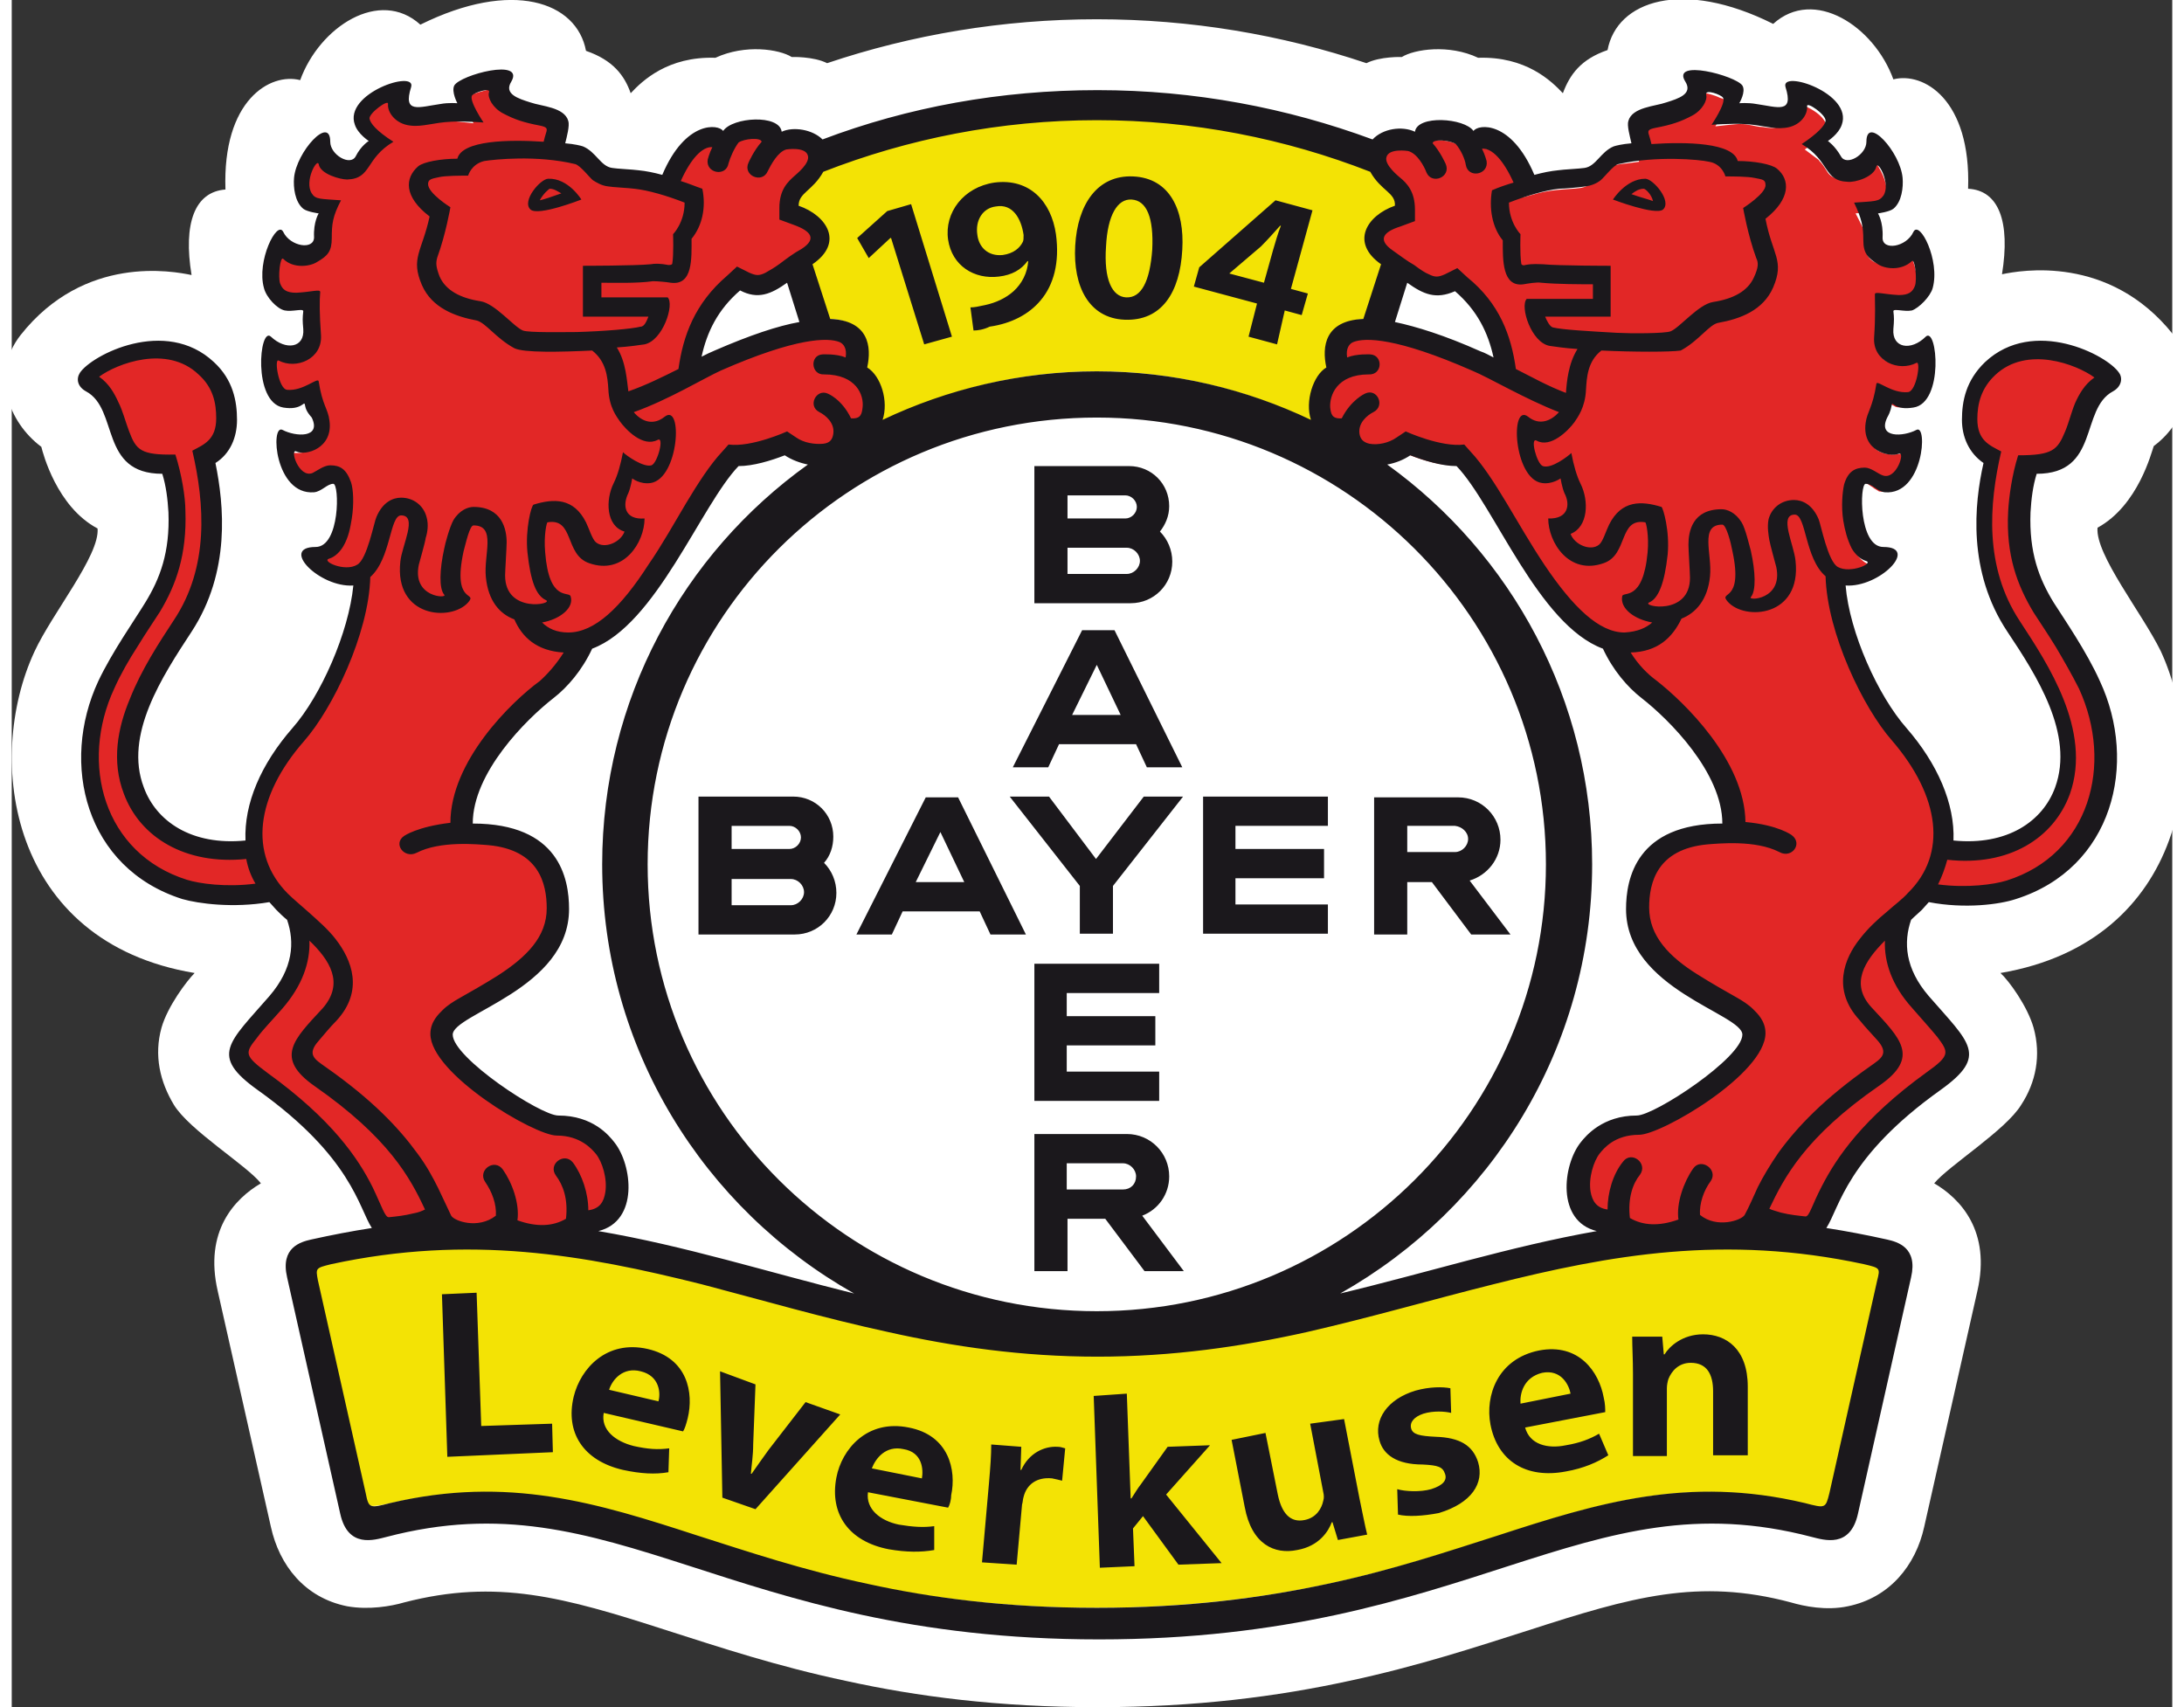 <?xml version="1.0" encoding="UTF-8" standalone="no"?>
<svg
   xmlns:dc="http://purl.org/dc/elements/1.1/"
   xmlns:cc="http://creativecommons.org/ns#"
   xmlns:rdf="http://www.w3.org/1999/02/22-rdf-syntax-ns#"
   xmlns:svg="http://www.w3.org/2000/svg"
   xmlns="http://www.w3.org/2000/svg"
   xmlns:sodipodi="http://sodipodi.sourceforge.net/DTD/sodipodi-0.dtd"
   xmlns:inkscape="http://www.inkscape.org/namespaces/inkscape"
   enable-background="new 0 0 283.5 222.1"
   height="500"
   viewBox="0 0 504.797 398.903"
   width="639.606"
   version="1.1"
   id="svg57"
   sodipodi:docname="Bayer logo 2005.svg"
   inkscape:version="1.0.1 (3bc2e813f5, 2020-09-07)">
  <rect x="0" y="0" width="504.797" height="398.903" fill="#333333" stroke="none"/>
  <defs
     id="defs61" />
  <sodipodi:namedview
     pagecolor="#ffffff"
     bordercolor="#666666"
     borderopacity="1"
     objecttolerance="10"
     gridtolerance="10"
     guidetolerance="10"
     inkscape:pageopacity="0"
     inkscape:pageshadow="2"
     inkscape:window-width="3840"
     inkscape:window-height="2068"
     id="namedview59"
     showgrid="false"
     fit-margin-top="0"
     fit-margin-left="0"
     fit-margin-right="0"
     fit-margin-bottom="0"
     inkscape:zoom="3.1470632"
     inkscape:cx="393.54923"
     inkscape:cy="186.0362"
     inkscape:window-x="-12"
     inkscape:window-y="-12"
     inkscape:window-maximized="1"
     inkscape:current-layer="svg57" />
  <clipPath
     id="a">
    <path
       d="M 0,0.1 H 283.5 V 221.9 H 0"
       id="path2" />
  </clipPath>
  <clipPath
     id="b">
    <path
       d="M -302.1,-40 H 1364 V 16710 H -302.1 Z"
       id="path5" />
  </clipPath>
  <clipPath
     id="c">
    <path
       d="M 0,0 H 284.3 V 222.1 H 0 Z"
       id="path8" />
  </clipPath>
  <clipPath
     id="d">
    <path
       d="m 81.2,12.2 c 1.5,-1.6 4.8,-4.8 11,-4.6 3.9,-1.8 8.3,-1.1 9.9,-0.1 0,0 2.8,-0.1 4.6,0.8 11,-3.7 22.8,-5.7 35,-5.7 12.2,0 24,2 35,5.7 1.8,-0.9 4.6,-0.8 4.6,-0.8 1.6,-1 6.1,-1.7 9.9,0.1 6.2,-0.2 9.5,3 11,4.6 0.9,-2.4 2.3,-4.4 5.8,-5.6 1.2,-6.4 9.7,-9.3 21.5,-3.4 5.3,-4.8 13.1,0.3 15.6,7.2 3.9,-1 10.1,2.6 9.7,14.2 4,0.2 5.5,4.3 4.4,11.1 2.4,-0.5 13.9,-2.6 22.2,7.8 4,5 1.7,11.4 -2.5,14.5 -0.3,0.8 -2,7.7 -7.3,10.6 -0.3,3.5 5.8,11.1 8.2,16 6.5,14 3.3,37.7 -20.8,41.8 1.1,1 3.5,4.3 4.3,7.1 1,3.6 0.3,7.1 -1.6,10 -2,3.3 -9.4,7.9 -11.3,10.2 3.4,2 7.4,6.2 5.6,14 l -6.9,30.6 c -1.1,5 -4.5,9.2 -9.9,10.3 -2.8,0.6 -5.7,0 -7.4,-0.5 -12,-3.2 -20.7,-0.7 -34,3.6 -6.9,2.2 -14.5,4.7 -23.4,6.6 -9.2,2 -19.8,3.4 -32.6,3.4 -12.9,0 -23.5,-1.4 -32.6,-3.4 -9,-1.9 -16.5,-4.4 -23.4,-6.6 -13.3,-4.3 -22,-6.7 -34,-3.6 -1.7,0.5 -4.6,1 -7.4,0.5 -5.5,-1.1 -8.8,-5.3 -9.9,-10.3 l -6.9,-30.6 c -1.8,-7.8 2.2,-12 5.6,-14 -1.8,-2.3 -9.3,-6.9 -11.3,-10.2 -1.8,-3 -2.6,-6.4 -1.6,-10 0.8,-2.8 3.3,-6.1 4.3,-7.1 C 0.5,122.4 -2.7,98.7 3.8,84.7 6.1,79.7 12.3,72.2 12,68.7 6.7,65.9 4.9,58.9 4.7,58.1 0.4,54.9 -1.9,48.6 2,43.6 10.3,33.1 21.8,35.3 24.2,35.8 23.1,29.1 24.6,25 28.6,24.7 28.2,13.1 34.4,9.5 38.3,10.5 c 2.5,-6.9 10.3,-12 15.6,-7.2 11.9,-5.9 20.3,-3 21.5,3.4 3.5,1.2 5,3.2 5.8,5.5"
       id="path11" />
  </clipPath>
  <clipPath
     id="e">
    <path
       d="M 0,0 H 284.3 V 222.1 H 0 Z"
       id="path14" />
  </clipPath>
  <clipPath
     id="f">
    <path
       d="m 111.5,205.7 c -8.5,-1.8 -15.7,-4.2 -22.3,-6.3 -12.9,-4.2 -24.2,-7.6 -39.1,-4.2 -3,0.7 -4.1,0.7 -4.8,-2.3 l -6.2,-27.6 c -0.6,-2.6 0.2,-3.1 2.7,-3.7 18.4,-3.9 33.5,-1.2 48.7,2.6 8,2 15.9,4.3 24.2,6.1 8.4,1.8 17.3,3.2 26.9,3.2 9.7,0 18.5,-1.3 26.9,-3.2 8.3,-1.8 16.2,-4.1 24.2,-6.1 15.2,-3.9 30.4,-6.6 48.7,-2.6 2.5,0.6 3.2,1.1 2.7,3.7 l -6.2,27.6 c -0.7,3.1 -1.7,3.1 -4.8,2.3 -14.9,-3.5 -26.2,0 -39.1,4.2 -6.6,2.1 -13.8,4.5 -22.3,6.3 -8.5,1.8 -18.3,3.1 -30.2,3.1 -11.7,0 -21.5,-1.3 -30,-3.1 m -0.3,-158.1 -0.8,-0.5 0.2,-0.9 c 0.5,-2.4 0.2,-4.6 -3.5,-4.7 h -0.9 l -2.8,-8.9 0.8,-0.6 c 2.6,-1.8 2,-4.1 -1.5,-5.3 l -0.9,-0.3 v -0.9 c 0,-1.5 0.9,-2.3 1.5,-2.9 0.2,-0.1 0.3,-0.3 0.5,-0.4 0.2,-0.1 0.3,-0.3 0.5,-0.5 0.3,-0.3 0.6,-0.7 0.9,-1.3 l 0.2,-0.4 0.4,-0.2 c 11.1,-4.4 23.3,-6.7 36,-6.7 12.7,0 24.8,2.4 36,6.7 l 0.4,0.2 0.2,0.4 c 0.3,0.5 0.6,0.9 0.9,1.3 0.2,0.2 0.3,0.3 0.5,0.5 0.2,0.2 0.3,0.3 0.5,0.4 0.6,0.6 1.5,1.4 1.5,2.9 v 0.9 l -0.9,0.3 c -3.5,1.2 -4.1,3.5 -1.5,5.3 l 0.8,0.6 -2.8,8.9 h -0.9 c -3.7,0.1 -4.1,2.3 -3.5,4.7 l 0.2,0.9 -0.8,0.5 c -1.1,0.7 -2.1,3.4 -1.5,5.3 l 1,2.9 -2.8,-1.3 c -8.2,-3.9 -17.5,-6.2 -27.3,-6.2 -9.8,0 -19,2.2 -27.3,6.2 l -2.8,1.3 1,-2.9 c 0.6,-2 -0.4,-4.7 -1.5,-5.3"
       id="path17" />
  </clipPath>
  <clipPath
     id="g">
    <path
       d="M -302.1,-41.3 H 1364 v 16750 H -302.1 Z"
       id="path20" />
  </clipPath>
  <clipPath
     id="h">
    <path
       d="m 243.9,73.4 c -0.1,0.1 -0.2,0.2 -0.3,0.3 -1,1.1 -3,2.1 -4.8,2.1 h -1.5 l 0.1,1.5 c 0.6,6.3 4.4,14.8 8.2,19.2 3.9,4.5 5.9,9.3 5.7,13.7 l -0.1,1.2 1.2,0.1 c 7.4,0.7 12.5,-2.8 14.4,-7.8 2.8,-7.6 -2.7,-15.8 -6.4,-21.4 -4.9,-7.3 -4.1,-15.7 -3,-20.9 l 0.2,-0.9 -0.7,-0.5 c -1.5,-1 -2.3,-2.7 -2.3,-4.6 0,-2.1 0.5,-4.4 2.7,-6.6 2.2,-2.2 4.7,-2.5 8.1,-2.5 1.7,0 6,1.9 7.2,3.7 v 0.2 c 0,0.1 -0.1,0.2 -0.4,0.4 -1.4,0.8 -2.2,2 -2.8,3.3 -0.5,1.1 -0.8,2.4 -1.3,3.6 -0.8,2.1 -1.8,3.6 -5.2,3.6 h -1 l -0.3,1 c -0.5,1.7 -0.7,3.5 -0.8,5.3 -0.2,5.4 1.2,9.1 3.2,12.4 0.7,1.1 1.8,2.7 2.9,4.5 1.1,1.7 2.2,3.7 3.1,5.6 4.8,10.3 1.6,22.9 -10.1,26.5 -1.9,0.6 -6.1,1.2 -10.5,0.4 l -0.7,-0.1 -0.5,0.6 c -0.3,0.3 -0.5,0.6 -0.8,0.9 -0.4,0.4 -1,0.9 -1.6,1.4 l -0.3,0.2 -0.1,0.4 c -1,3.3 -0.7,7.1 2.6,10.9 1.3,1.5 2.5,2.7 3.3,3.8 0.9,1.1 1.3,1.8 1.5,2.4 0.2,0.8 0.1,1.8 -3.1,4.1 -8.1,5.8 -11.4,10.8 -13.2,14.3 -0.8,1.6 -1.3,2.9 -1.8,3.8 -0.4,0.6 -0.6,0.7 -1,0.7 -1.6,-0.1 -3.9,-0.3 -5.7,-1.1 l -1.1,-0.4 -0.6,1 c -1,1.7 -5.2,2.1 -6.9,1 l -0.6,-0.4 -0.6,0.2 c -3.4,1.3 -5.8,1.1 -7.2,0.7 -0.7,-0.2 -1.2,-0.5 -1.5,-0.7 -0.1,-0.1 -0.3,-0.2 -0.3,-0.2 -6.1,-0.5 -6.6,-6.7 -3.9,-10.1 0.6,-0.7 2.4,-3 6.3,-3 2.6,0 15,-7.7 15,-11.8 0,-0.9 -0.6,-1.6 -1.1,-2 -0.5,-0.5 -1.2,-0.9 -1.9,-1.3 -1.4,-0.8 -3.3,-1.8 -5.1,-3 -3.7,-2.4 -6.9,-5.5 -6.9,-9.9 0,-3.6 1,-9.8 11.2,-9.8 h 1.3 v -1.3 c 0,-7.3 -7.4,-14.6 -11,-17.3 -1.6,-1.2 -3.4,-3.2 -4.6,-5.8 l -0.2,-0.5 -0.5,-0.2 C 204,83 200.7,78.7 197.5,73.8 c -1.6,-2.5 -3,-5 -4.4,-7.2 -1.4,-2.2 -2.7,-4.3 -4.1,-5.7 l -0.4,-0.4 H 188 c -1.7,0 -3.8,-0.6 -5.6,-1.3 l -0.7,-0.3 -0.6,0.4 c -3.2,2.2 -6.8,0.8 -6.9,-1.1 L 174.1,57 h -1.2 c -1.8,0 -2.6,-1.1 -2.7,-2.8 -0.1,-1.9 0.8,-3.7 1.7,-4.2 l 0.8,-0.5 -0.2,-0.9 c -0.5,-2.3 -1.4,-9.1 18,-0.6 0.5,0.2 1.1,0.5 1.7,0.8 l 2.5,1.2 -0.6,-2.7 c -0.8,-3.4 -2.3,-6.6 -5.5,-9.3 l -0.7,-0.6 -0.8,0.4 c -1.3,0.6 -2.2,0.5 -3.3,0 -0.6,-0.3 -1.3,-0.7 -2,-1.3 -0.8,-0.6 -1.7,-1.2 -2.7,-1.9 -2.7,-1.9 -2.1,-4.2 1.4,-5.4 l 0.9,-0.3 V 28 c 0,-0.7 -0.2,-1.3 -0.6,-1.8 -0.2,-0.2 -0.3,-0.4 -0.5,-0.6 -0.2,-0.2 -0.3,-0.3 -0.5,-0.5 -0.2,-0.1 -0.3,-0.3 -0.5,-0.5 -0.2,-0.2 -0.3,-0.3 -0.5,-0.5 -0.3,-0.4 -0.6,-0.8 -0.9,-1.4 -1,-2 1.3,-4.3 4.1,-3.1 l 1.8,-1 c 0,0 0.1,-0.1 0.3,-0.1 0.4,-0.2 1.1,-0.3 1.8,-0.2 1.7,0 2.9,0.6 3.1,0.9 h 2.2 c -0.1,0 -0.1,0.1 -0.2,0.2 0,0 0.1,0 0.3,-0.1 0.3,0 0.7,0 1.3,0.2 1.1,0.5 2.8,1.8 4.1,5.1 l 0.4,1.1 1.1,-0.3 c 1,-0.3 2,-0.5 2.9,-0.6 0.6,-0.1 2.9,-0.2 3.4,-0.3 0.6,-0.1 1.2,-0.4 1.6,-0.7 0.4,-0.3 0.7,-0.7 1,-0.9 0.1,-0.1 0.3,-0.3 0.4,-0.4 0.1,-0.1 0.2,-0.2 0.4,-0.4 0.2,-0.2 0.5,-0.4 0.7,-0.5 0.1,0 0.8,-0.2 2,-0.3 l 1.5,-0.2 -0.4,-1.4 c -0.1,-0.4 -0.2,-0.9 -0.3,-1.4 0,-0.2 -0.1,-0.4 -0.1,-0.6 0,-0.1 0,-0.1 0,-0.2 0.1,-0.2 0.3,-0.5 1.3,-0.8 1,-0.3 2.1,-0.5 2.8,-0.7 0.4,-0.1 0.9,-0.3 1.3,-0.4 0.4,-0.2 0.9,-0.4 1.3,-0.7 0.9,-0.7 1.4,-1.8 0.8,-3.1 0.3,0 0.6,0.1 1.1,0.2 0.9,0.2 1.9,0.4 2.7,0.8 0.4,0.1 0.7,0.3 0.9,0.4 0.1,0 0.1,0.1 0.1,0.1 0,0.1 0,0.2 -0.1,0.4 -0.1,0.3 -1.5,2.8 -1.5,2.8 0,0 2.7,-0.3 3,-0.3 0.4,0 0.8,0 1.3,0.1 0.7,0.1 1.3,0.3 1.9,0.3 0.6,0.1 1.3,0.2 1.9,0 0.8,-0.2 1.5,-0.7 1.7,-1.7 0.1,-0.5 0.1,-1 0,-1.6 0.5,0.1 1.2,0.3 1.9,0.6 2.2,1 3,2.3 2.7,3.2 -0.3,0.7 -1.3,1.4 -1.3,1.4 l -1.5,1 c 0,0 1.6,1.2 1.6,1.2 0.1,0.1 0.2,0.1 0.3,0.3 0.3,0.3 0.6,0.7 0.9,1.2 0.9,1.7 2.9,1.1 3.7,0.7 0.8,-0.5 1.7,-1.4 2,-2.6 1,1.1 2,2.9 2.1,4.2 0.1,1.1 -0.2,2.4 -0.7,2.8 -0.2,0.1 -1.2,0.3 -1.4,0.3 l -1.9,0.2 c 0,0 1,1.9 1.1,2.3 0.1,0.4 0.2,1.1 0.2,1.9 -0.1,2.2 2,2.6 3.1,2.4 0.9,-0.1 1.8,-0.6 2.6,-1.4 0.1,0.2 0.2,0.3 0.3,0.6 0.6,1.4 0.9,3.3 0.5,4.7 -0.2,0.8 -1.4,1.9 -1.7,2 -0.1,0 -0.2,0 -0.5,0 -0.2,0 -0.5,0 -0.7,-0.1 -0.3,0 -0.6,-0.1 -0.8,-0.1 -1.2,0.1 -1.5,0.8 -1.4,1.6 0,0.3 0.1,0.6 0.1,0.9 0,0.3 0,0.6 -0.1,1.2 -0.3,4 3.1,4 5.4,2.8 0.1,0.6 0.2,1.3 0.1,2.1 0,1.1 -0.2,2.2 -0.6,3 -0.4,0.8 -0.8,1.1 -1.2,1.2 -0.9,0.2 -1.3,0 -1.4,-0.1 -1.7,-0.9 -2.2,-0.3 -2.4,0.7 0,0.2 -0.1,0.3 -0.1,0.6 -0.1,0.2 -0.2,0.5 -0.3,0.9 -1,2 -0.1,3.6 1.7,4 0.8,0.2 1.8,0.1 2.7,-0.2 0,0.5 -0.1,1.2 -0.3,1.9 -0.6,2.1 -1.7,3.4 -3.2,3.2 0,0 -0.1,0 -0.2,-0.1 -0.2,-0.1 -0.3,-0.2 -0.5,-0.3 -0.2,-0.2 -0.5,-0.3 -0.7,-0.5 -0.3,-0.2 -0.7,-0.3 -1.2,-0.3 -0.4,0 -1.2,0.3 -1.5,1.3 -0.1,0.4 -0.2,0.8 -0.2,1.2 -0.1,0.9 -0.1,2 0.1,3.1 0.2,1.1 0.4,2.3 1,3.3 0.5,1 1.5,2 3,2 0.6,-0.3 0.7,-0.2 0.8,-0.2 M 64.1,11.4 c -0.5,1.2 -0.1,2.3 0.9,3 0.4,0.3 0.9,0.5 1.3,0.7 0.4,0.2 0.8,0.3 1.3,0.4 0.7,0.2 1.8,0.4 2.8,0.7 1,0.3 1.2,0.6 1.3,0.8 v 0.2 c 0,0.2 0,0.4 -0.1,0.6 -0.1,0.5 -0.2,1 -0.3,1.4 l -0.4,1.4 1.5,0.2 c 1.2,0.2 1.9,0.3 2,0.3 0.3,0.1 0.5,0.3 0.7,0.5 0.1,0.1 0.3,0.2 0.4,0.4 0.1,0.1 0.3,0.3 0.4,0.4 0.3,0.3 0.6,0.6 1,0.9 0.4,0.3 0.9,0.6 1.6,0.7 0.5,0.1 2.8,0.2 3.4,0.3 0.9,0.1 1.9,0.3 2.9,0.6 l 1.1,0.3 0.4,-1.1 c 1.4,-3.3 3,-4.7 4.1,-5.1 0.6,-0.2 1,-0.3 1.3,-0.2 0.1,0 0.2,0 0.3,0.1 0,-0.1 -0.1,-0.1 -0.2,-0.2 H 94 c 0.2,-0.3 1.4,-0.9 3.1,-0.9 0.8,0 1.4,0.1 1.8,0.2 0.2,0.1 0.3,0.2 0.3,0.2 4.7,-0.3 6.9,2 5.9,4 -0.3,0.6 -0.6,1 -0.9,1.4 -0.2,0.2 -0.3,0.4 -0.5,0.5 -0.2,0.2 -0.3,0.3 -0.5,0.5 -0.2,0.2 -0.4,0.3 -0.5,0.5 -0.2,0.2 -0.4,0.4 -0.5,0.6 -0.3,0.5 -0.6,1.1 -0.6,1.8 v 0.9 l 0.9,0.3 c 3.5,1.3 4.1,3.6 1.4,5.4 -1,0.7 -1.9,1.3 -2.7,1.9 -0.8,0.6 -1.4,1 -2,1.3 -1.1,0.6 -2,0.7 -3.3,0 l -0.8,-0.4 -0.7,0.6 c -3.2,2.8 -4.7,5.9 -5.5,9.3 l -0.6,2.7 2.5,-1.2 c 0.6,-0.3 1.1,-0.5 1.7,-0.8 19.5,-8.5 18.5,-1.6 18,0.6 l -0.2,0.9 0.8,0.5 c 0.9,0.5 1.7,2.3 1.7,4.2 -0.1,1.7 -0.8,2.8 -2.7,2.8 H 109 l -0.1,1.2 c -0.2,1.9 -3.7,3.3 -6.9,1.1 l -0.6,-0.4 -0.7,0.3 C 98.9,59.4 96.8,60 95.1,60 h -0.6 l -0.4,0.4 c -1.4,1.4 -2.7,3.5 -4.1,5.7 -1.4,2.2 -2.8,4.8 -4.4,7.2 -3.2,5 -6.5,9.2 -10.3,10.5 l -0.5,0.2 -0.2,0.5 c -1.2,2.6 -3,4.6 -4.6,5.8 -3.6,2.8 -11,10.1 -11,17.3 v 1.3 h 1.3 c 10.1,0 11.2,6.2 11.2,9.8 0,4.5 -3.2,7.5 -6.9,9.9 -1.9,1.2 -3.7,2.2 -5.1,3 -0.7,0.4 -1.4,0.9 -1.9,1.3 -0.5,0.4 -1.1,1.1 -1.1,2 0,4.1 12.4,11.8 15,11.8 3.8,0 5.7,2.2 6.3,3 2.7,3.4 2.2,9.6 -2.9,9.6 h -0.5 l -0.5,0.5 c -0.1,0.1 -0.2,0.1 -0.3,0.2 -0.3,0.2 -0.8,0.5 -1.5,0.7 -1.4,0.4 -3.7,0.6 -7.2,-0.7 l -0.6,-0.2 -0.6,0.4 c -1.7,1.1 -5.9,0.8 -6.9,-1 l -0.6,-1 -1.1,0.4 c -1.7,0.7 -4.1,1 -5.7,1.1 -0.4,0 -0.7,-0.1 -1,-0.7 -0.5,-0.9 -1,-2.2 -1.8,-3.8 -1.8,-3.5 -5.1,-8.5 -13.2,-14.3 -3.2,-2.3 -3.3,-3.3 -3.1,-4.1 0.2,-0.6 0.6,-1.3 1.5,-2.4 0.9,-1.1 2,-2.3 3.3,-3.8 3.3,-3.8 3.7,-7.7 2.6,-10.9 l -0.1,-0.4 -0.3,-0.2 c -0.6,-0.5 -1.1,-1 -1.6,-1.4 -0.3,-0.3 -0.6,-0.6 -0.8,-0.9 l -0.5,-0.6 -0.7,0.1 c -4.4,0.8 -8.6,0.2 -10.5,-0.4 C 11.5,112.7 8.3,100 13.1,89.8 c 0.9,-1.9 2,-3.8 3.1,-5.6 1.1,-1.8 2.2,-3.4 2.9,-4.5 2,-3.3 3.4,-7 3.2,-12.4 C 22.2,65.5 22,63.7 21.5,62 l -0.3,-1 h -1 c -3.3,0 -4.4,-1.5 -5.2,-3.6 -0.5,-1.2 -0.8,-2.5 -1.3,-3.6 -0.5,-1.2 -1.3,-2.5 -2.8,-3.3 -0.3,-0.2 -0.4,-0.3 -0.4,-0.4 0,-0.1 0,-0.1 0,-0.2 1.2,-1.9 5.5,-3.7 7.2,-3.7 3.5,0 5.9,0.3 8.1,2.5 2.1,2.1 2.7,4.4 2.7,6.6 0,1.9 -0.8,3.6 -2.3,4.6 l -0.7,0.5 0.2,0.9 c 1.1,5.3 1.9,13.6 -3,20.9 -3.7,5.6 -9.2,13.8 -6.4,21.4 1.8,5 7,8.5 14.4,7.8 l 1.2,-0.1 0.1,-1.3 c -0.2,-4.4 1.8,-9.2 5.7,-13.7 3.8,-4.4 7.6,-12.9 8.2,-19.2 L 46,75.6 h -1.5 c -1.8,0.1 -3.8,-1 -4.8,-2.1 -0.1,-0.1 -0.2,-0.2 -0.3,-0.3 h 0.4 c 1.5,0 2.4,-1 3,-2 0.5,-1 0.8,-2.2 1,-3.3 C 44,67 44,65.8 43.9,65 c 0,-0.4 -0.1,-0.9 -0.2,-1.2 -0.3,-1 -1.1,-1.3 -1.5,-1.3 -0.5,0 -0.9,0.2 -1.2,0.3 -0.2,0.1 -0.5,0.3 -0.7,0.5 -0.2,0.1 -0.3,0.2 -0.5,0.3 -0.1,0.1 -0.2,0.1 -0.2,0.1 -1.5,0.1 -2.6,-1.1 -3.2,-3.2 -0.2,-0.7 -0.3,-1.4 -0.3,-1.9 0.9,0.3 1.9,0.4 2.7,0.2 1.8,-0.4 2.7,-1.9 1.7,-4 -0.2,-0.4 -0.3,-0.6 -0.3,-0.9 -0.1,-0.2 -0.1,-0.4 -0.1,-0.6 -0.2,-1 -0.7,-1.6 -2.4,-0.7 -0.1,0.1 -0.5,0.2 -1.4,0.1 -0.4,-0.1 -0.8,-0.4 -1.2,-1.2 -0.4,-0.8 -0.6,-1.9 -0.6,-3 0,-0.8 0,-1.5 0.1,-2.1 2.2,1.2 5.7,1.2 5.4,-2.8 0,-0.5 -0.1,-0.9 -0.1,-1.2 0,-0.3 0,-0.5 0.1,-0.9 0.1,-0.8 -0.2,-1.5 -1.4,-1.6 -0.2,0 -0.5,0 -0.8,0.1 -0.3,0 -0.5,0 -0.8,0 -0.2,0 -0.4,0 -0.5,0 -0.4,-0.1 -1.5,-1.2 -1.7,-2 -0.4,-1.4 -0.1,-3.3 0.5,-4.7 0.1,-0.2 0.2,-0.4 0.3,-0.6 0.7,0.8 1.7,1.2 2.6,1.4 1.1,0.2 3.2,-0.2 3.1,-2.4 0,-0.9 0.1,-1.5 0.2,-1.9 0.1,-0.3 1.1,-2.3 1.1,-2.3 l -1.9,-0.2 c -0.2,0 -1.2,-0.2 -1.4,-0.3 -0.5,-0.4 -0.8,-1.7 -0.7,-2.8 0.1,-1.3 1.1,-3.1 2.1,-4.1 0.3,1.2 1.2,2.1 2,2.5 0.8,0.5 2.8,1.1 3.7,-0.7 0.3,-0.6 0.6,-1 0.9,-1.2 0.1,-0.1 0.2,-0.2 0.3,-0.3 0,-2.2 -1,-2.9 -1.2,-3.7 -0.3,-0.9 0.5,-2.2 2.7,-3.2 0.7,-0.3 1.4,-0.5 1.9,-0.6 -0.1,0.6 -0.1,1.1 0,1.6 0.2,1 0.9,1.5 1.7,1.7 0.6,0.1 1.4,0.1 1.9,0 0.6,-0.1 1.2,-0.2 1.9,-0.3 0.5,-0.1 1,-0.1 1.3,-0.1 0.3,0 3,0.3 3,0.3 0,0 -1.3,-2.4 -1.5,-2.8 -0.1,-0.2 -0.1,-0.3 -0.1,-0.4 h 0.1 c 0.3,-0.2 0.6,-0.3 0.9,-0.4 0.8,-0.3 1.8,-0.6 2.7,-0.8 0.6,-0.2 1,-0.3 1.2,-0.3"
       id="path23" />
  </clipPath>
  <clipPath
     id="i">
    <path
       d="M -302.1,-39.1 H 1364 v 16750 H -302.1 Z"
       id="path26" />
  </clipPath>
  <clipPath
     id="j">
    <path
       d="m 16.1,56.1 c 0.9,2.4 1.5,3.1 6,3 0.8,2.5 1.3,5.5 1.3,7.3 0.2,5.7 -1.2,9.6 -3.3,13.1 -0.7,1.1 -1.8,2.7 -2.9,4.5 -1.1,1.7 -2.2,3.6 -3,5.4 -4.6,9.8 -1.4,21.5 9.4,24.9 1.6,0.5 5.1,1 8.9,0.5 -0.6,-1 -1,-2.1 -1.2,-3.2 -7.9,0.8 -13.8,-2.8 -15.9,-8.5 -1.6,-4.2 -0.8,-8.5 0.8,-12.3 1.5,-3.8 3.8,-7.3 5.7,-10.2 4.6,-6.9 4,-15.1 2.4,-22 1.5,-0.8 3.1,-1.4 3.1,-4.2 0,-2 -0.4,-4 -2.3,-5.7 C 21,44.8 14.5,47.3 12.2,49 c 1.3,0.9 2,2.2 2.5,3.3 0.6,1.2 0.9,2.5 1.4,3.8 z m 53.6,24.8 c 0.8,0.8 1.9,1.3 3.4,1.3 3.4,0 6.8,-3.2 10.4,-8.8 1.8,-2.6 3.4,-5.5 4.9,-8 1.5,-2.5 3.1,-5 4.7,-6.7 l 0.8,-0.9 c 3,0.4 7.6,-1.7 7.6,-1.7 l 1.2,0.8 c 1,0.7 2.4,0.9 3.5,0.8 0.9,-0.1 1.2,-0.6 1.3,-1.3 0.2,-1.4 -1,-2.4 -1.8,-2.8 -1.6,-0.8 -0.4,-3.1 1.1,-2.4 0,0 1.8,0.7 3,3.2 1.3,0.1 1.4,-0.6 1.5,-1.4 0.2,-1.6 -0.8,-4.3 -5,-4.3 -1.7,0.1 -1.9,-2.5 -0.2,-2.6 0,0 1.8,-0.1 3,0.4 0.2,-1.2 -0.3,-1.8 -0.8,-2 -1.5,-0.6 -5.6,-0.6 -15.4,3.7 -2.2,1 -6.8,3.8 -11.3,5.4 1,1.2 2.5,1.8 4,0.6 2.4,-1.9 1.9,8 -1.8,8.6 -1.4,0.2 -2.4,-0.6 -2.4,-0.6 0,0 -0.2,1.2 -0.5,1.9 -0.8,1.6 -0.5,3.5 2.1,3.3 0,3.1 -2.7,7.4 -7.2,5.8 -3.2,-1.1 -1.9,-5.9 -5.4,-5.3 -0.1,0 -0.5,1.7 -0.3,3.9 0.5,6.5 3.1,5 3.3,5.7 0.5,1.5 -1.4,3 -3.7,3.4 z m 2.8,3.9 c -3.5,-0.2 -5.4,-2 -6.4,-4.3 -1.9,-0.7 -3.4,-2.4 -3.7,-5.5 -0.3,-2.9 1.4,-6.7 -1.6,-6.7 -0.5,0 -1,2.3 -1.3,3.4 -1.5,7 1.9,5.1 0.6,6.6 -2.2,2.5 -9.6,2 -8.8,-5.3 0.2,-2.1 2.3,-6 0.1,-6 -1.5,0 -1.3,5.6 -4,8 -0.2,7.4 -4.9,17.1 -8.6,21.3 -6.3,7.2 -7.2,14.7 -2.1,19.8 0.7,0.7 1.8,1.6 2.8,2.5 1.1,1 2.4,2.1 3.4,3.4 2.1,2.7 3.7,6.7 0.1,10.6 -0.9,0.9 -1.6,1.8 -2.3,2.6 -1.6,1.8 -0.5,2.4 0.9,3.4 6,4.2 9.5,7.9 11.9,11.2 1.2,1.6 2,3.1 2.7,4.5 0.6,1.3 1.2,2.5 1.7,3.6 0.4,0.7 3.5,1.8 5.8,0 0.1,-1.5 -0.5,-3.1 -1.4,-4.4 -1,-1.5 1.2,-3.1 2.3,-1.6 1.2,1.7 2.2,4.4 1.9,6.6 2.5,0.9 4.6,0.8 6.3,-0.2 0.3,-2.6 -0.4,-4.4 -1.3,-5.6 -1.1,-1.5 1.1,-3.1 2.2,-1.7 1.2,1.6 2,4 2,6.2 1.5,-0.2 2,-1.1 2.2,-2.3 0.3,-1.8 -0.4,-4 -1.2,-5 -0.5,-0.6 -2,-2.4 -5.1,-2.4 -2.9,0 -16.4,-8 -16.4,-13.2 0,-1.6 1.1,-2.6 1.6,-3.1 0.6,-0.6 1.4,-1.1 2.1,-1.5 1.4,-0.8 3.2,-1.8 5.1,-3 3.7,-2.4 6.3,-5 6.3,-8.7 0,-3.2 -1,-7.6 -7.6,-8.2 -1.4,-0.1 -6.2,-0.6 -9.3,1 -1.6,0.8 -3.1,-1.2 -1.6,-2.2 0,0 1.7,-1.2 6,-1.7 0,-8 7.9,-15.7 11.6,-18.4 0.9,-0.8 2.1,-2.1 3.1,-3.7 z m -33,37.4 c 0.1,2.8 -0.9,5.8 -3.5,8.8 -1.3,1.5 -2.5,2.7 -3.3,3.8 -1.6,2 -1.7,2.3 1.4,4.6 8.3,6 11.7,11 13.6,14.8 1.2,2.5 1.6,3.9 2.1,3.9 1,-0.1 2,-0.2 3.2,-0.5 0.6,-0.1 1.1,-0.3 1.5,-0.5 -1.9,-4.1 -4.7,-9.3 -14.3,-16 -5.3,-3.7 -2.7,-6.1 1,-10.1 2.9,-3.3 0.9,-6.3 -1.7,-8.8 z m 44,-81 H 75 v -6.6 c 0,0 6.8,0 8.8,-0.2 0.5,-0.1 1.3,-0.1 2.3,0.1 0.1,0 0.5,0 0.5,-0.2 0.2,-1.2 0.1,-3.8 0.1,-3.8 0,0 1.5,-1.5 1.5,-4.1 C 85.9,25.5 83.5,24.8 81.7,24.6 81,24.5 78.8,24.4 78.3,24.3 77.4,24.2 76.8,23.8 76.3,23.5 75.9,23.2 74.7,21.6 74,21.4 69,20.2 63.5,20.8 62.2,21 c -1.7,0.4 -2.1,1.9 -2.1,1.9 -0.9,0 -3,0 -3.8,0.2 -1,0.2 -1.4,0.3 -1.4,0.9 0,1.2 2.9,3 2.9,3 0,0 -0.6,3.5 -1.7,6.5 -0.2,0.7 -0.2,1.2 0.3,2.5 0.8,1.8 2.7,2.8 5.3,3.2 1.9,0.3 4.3,3.3 5.5,3.8 0.7,0.3 5.3,0.2 7,0.2 3.5,-0.1 7.1,-0.4 8.3,-0.7 0.5,0 0.8,-0.8 1,-1.3 z m -7.3,4.4 C 72,45.8 67.3,45.9 66.1,45.3 63.7,44 62.4,42 61.2,41.7 c -2.7,-0.5 -5.8,-1.6 -7.1,-4.6 -1.5,-3.5 0,-4.3 1,-8.9 -3.4,-2.6 -3.2,-5 -1.5,-6.5 0.7,-0.6 3,-1 5.1,-1 0.6,-2.4 6.7,-2.5 11.2,-2.2 0.1,-0.4 0.2,-0.8 0.3,-1.1 0.2,-0.6 0.2,-0.8 -0.8,-1 -2.1,-0.4 -3.3,-0.8 -4.8,-1.6 -1.3,-0.7 -2,-2 -1.8,-2.7 0.3,-0.7 -1.9,0 -2.2,0.4 -0.4,0.7 1.5,3.5 1.5,3.5 0,0 -2.6,-0.2 -4.2,-0.1 -2.3,0.1 -3.7,0.7 -5.3,0.5 -1.9,-0.2 -3,-1.7 -2.9,-2.8 0.1,-0.7 -2.5,1.2 -2.4,1.9 0.1,0.6 0.9,1.6 3.1,3 -3.7,2.2 -2.8,4.8 -6,4.9 -0.9,0 -3.5,-0.7 -3.7,-2 -0.2,-0.8 -1.9,2.2 -0.9,3.8 0.5,0.8 1.1,0.7 3.8,0.9 -1.1,2.1 -1.2,3.1 -1.2,4.9 0,1.7 -0.5,2.3 -1.9,3.1 -0.9,0.6 -3.1,0.9 -4.4,-0.4 -0.4,-0.4 -0.7,2.4 -0.4,3.2 0.3,0.8 0.8,1.2 2.1,1.2 2,-0.1 3.1,-0.5 3.1,-0.1 -0.1,1.1 -0.1,2.8 0.1,5.6 0.2,3.1 -3.2,4.5 -5.5,3.3 -0.6,-0.3 0,3.7 1.1,3.8 2.1,0.2 4,-1.7 4.1,-1.1 0.5,3.2 1.2,3.5 1.4,5.1 0.5,3.6 -3.1,4.6 -4.3,4 -0.9,-0.4 0.3,3.5 2.1,2.8 0.6,-0.3 1.5,-1 2.3,-1 1.3,0 2.1,0.5 2.7,2.2 0.3,0.9 0.4,2.8 0.1,4.7 -0.2,1.2 -0.4,2.4 -1.1,3.6 -0.4,0.7 -1.1,1.4 -1.8,1.6 -1.2,0.3 2,1.8 3.6,0.8 1.3,-0.7 2.2,-5.6 2.5,-6.2 0.8,-1.9 2.1,-2.5 3.2,-2.5 1.6,0 2.9,1 3.3,2.5 0.3,1 0.1,2.1 -0.1,2.7 -0.1,0.7 -0.8,3.1 -0.9,3.5 -0.9,4.3 3.8,4.4 3.3,3.9 -0.7,-0.8 -0.6,-3.3 0,-6 0.1,-0.6 0.7,-2.8 1.2,-3.7 0.8,-1.3 1.9,-1.7 2.6,-1.7 3.7,0 4.3,2.9 4.3,4.6 0,0.7 -0.2,3.7 -0.2,4.3 0,5 6.4,3.7 5.3,3.2 -1.3,-0.6 -2,-2.5 -2.4,-6.2 -0.3,-3 0.5,-6.1 0.8,-6.2 2.6,-0.8 5.2,-0.9 6.8,2.3 0.4,0.8 0.8,2.2 1.3,2.6 1.1,0.9 3.2,0 3.7,-1.4 C 78,68.4 77.9,65 79,62.8 c 0.5,-1 0.9,-2.4 1.2,-4 0.4,0.4 2.6,2 3.7,1.7 0.8,-0.3 1.7,-3.8 0.8,-3.3 -1.9,1 -4.1,-1.3 -4.9,-2.4 C 79.4,54.2 78.4,53 78.3,50.6 78.2,49 78,47 76.2,45.6 Z M 87.4,48 c 0.6,-4.3 2.1,-8.5 6.3,-12.1 l 1.3,-1.2 1.6,0.8 c 0.9,0.4 1.3,0.4 2.1,0 0.5,-0.3 1.1,-0.6 1.9,-1.2 0.8,-0.6 1.7,-1.3 2.8,-1.9 2,-1.3 1.2,-2.3 -1,-3.1 l -1.9,-0.7 v -1.5 c 0,-2.4 1.1,-3.4 2,-4.2 0.2,-0.2 2,-1.6 1.7,-2.6 -0.3,-1.2 -2.8,-0.8 -2.8,-0.8 -1.1,0.3 -2,2 -2.4,2.8 -0.7,1.7 -3.3,0.6 -2.5,-1.1 0,0 0.7,-1.6 1.7,-2.7 -0.1,-0.6 -2.3,-0.4 -3,0.1 -0.6,0.8 -1.1,2 -1.3,2.7 -0.3,1.8 -3,1.3 -2.7,-0.5 0,0 0.2,-0.8 0.6,-1.6 -1.3,-0.1 -2.8,1.5 -4.1,4.4 1,0.3 1.9,0.7 2.8,1 0.5,2.4 0,4.8 -1.4,6.5 0,2.5 0.2,6.1 -2.7,5.7 -0.6,-0.1 -1.7,-0.2 -2.3,-0.2 -2.1,0.3 -5.2,0.2 -6.7,0.2 v 1.9 H 86 c 0.9,0.9 -0.6,5.6 -3,6.1 -0.7,0.1 -2,0.3 -3.6,0.4 1.2,1.9 1.3,4.3 1.5,5.7 2.3,-0.8 4.5,-1.9 6.5,-2.9 z m 108.7,0 c 2,1 4.1,2.2 6.5,3.1 0.1,-1.4 0.3,-3.8 1.5,-5.7 -1.6,-0.1 -2.9,-0.3 -3.6,-0.4 -2.4,-0.4 -3.9,-5.1 -3,-6.1 h 8.6 V 37 c -1.5,0 -4.6,0 -6.7,-0.2 -0.6,-0.1 -1.7,0.1 -2.3,0.2 -2.8,0.4 -2.7,-3.2 -2.7,-5.7 -1.4,-1.7 -1.8,-4.2 -1.4,-6.5 0.9,-0.4 1.8,-0.7 2.8,-1 -1.3,-2.9 -2.8,-4.5 -4.1,-4.4 0.4,0.8 0.6,1.6 0.6,1.6 0.3,1.8 -2.4,2.3 -2.7,0.5 -0.1,-0.7 -0.6,-1.9 -1.3,-2.7 -0.7,-0.5 -3,-0.7 -3,-0.1 1,1.1 1.7,2.7 1.7,2.7 0.7,1.7 -1.8,2.7 -2.5,1.1 -0.3,-0.8 -1.2,-2.5 -2.4,-2.8 0,0 -2.5,-0.4 -2.8,0.8 -0.3,1 1.6,2.5 1.7,2.6 1,0.8 2,1.9 2,4.2 v 1.5 l -1.9,0.7 c -2.2,0.7 -3,1.7 -1,3.1 1,0.7 1.9,1.4 2.8,1.9 0.8,0.6 1.4,1 1.9,1.2 0.8,0.4 1.2,0.4 2.1,0 l 1.6,-0.8 1.3,1.2 c 4.2,3.4 5.7,7.6 6.3,11.9 z m 11.1,-2.4 c -1.8,1.4 -1.9,3.5 -2,5.1 -0.1,2.3 -1.1,3.6 -1.5,4.2 -0.8,1.1 -3.1,3.4 -4.9,2.4 -0.9,-0.5 0,3 0.8,3.3 1.1,0.4 3.3,-1.3 3.7,-1.7 0.3,1.6 0.7,3 1.2,4 1.1,2.2 1,5.6 -1.3,6.5 0.5,1.4 2.6,2.3 3.7,1.4 0.5,-0.4 0.9,-1.8 1.3,-2.6 1.6,-3.2 4.2,-3.1 6.8,-2.3 0.2,0.1 1.1,3.1 0.8,6.2 -0.4,3.7 -1.2,5.7 -2.4,6.2 -1.1,0.5 5.3,1.8 5.3,-3.2 0,-0.6 -0.2,-3.6 -0.2,-4.3 0,-1.7 0.5,-4.6 4.3,-4.6 0.7,0 1.8,0.4 2.6,1.7 0.5,0.8 1,3 1.2,3.7 0.6,2.7 0.7,5.2 0,6 -0.5,0.5 4.2,0.4 3.3,-3.9 -0.1,-0.4 -0.8,-2.9 -0.9,-3.5 -0.1,-0.6 -0.3,-1.7 -0.1,-2.7 0.4,-1.5 1.7,-2.5 3.3,-2.5 1.1,0 2.4,0.6 3.2,2.5 0.3,0.7 1.2,5.5 2.5,6.2 1.6,0.9 4.8,-0.5 3.6,-0.8 -0.7,-0.2 -1.4,-0.9 -1.8,-1.6 -0.6,-1.2 -0.9,-2.4 -1.1,-3.6 -0.3,-1.9 -0.1,-3.8 0.1,-4.7 0.5,-1.7 1.4,-2.2 2.7,-2.2 0.8,0 1.7,0.8 2.3,1 1.8,0.7 3,-3.2 2.1,-2.8 -1.3,0.5 -4.8,-0.4 -4.3,-4 0.2,-1.5 0.9,-1.9 1.4,-5.1 0.1,-0.5 2,1.3 4.1,1.1 1.1,-0.1 1.7,-4.1 1.1,-3.8 -2.3,1.2 -5.7,-0.2 -5.5,-3.3 0.2,-2.9 0.1,-4.6 0.1,-5.6 0,-0.4 1.1,0 3.1,0.1 1.3,0 1.8,-0.4 2.1,-1.2 0.3,-0.8 0,-3.6 -0.4,-3.2 -1.4,1.3 -3.5,1 -4.4,0.4 -1.3,-0.8 -1.9,-1.4 -1.9,-3.1 0,-1.8 -0.2,-2.8 -1.2,-4.9 2.7,-0.2 3.2,-0.1 3.8,-0.9 1,-1.5 -0.7,-4.6 -0.9,-3.8 -0.3,1.4 -2.8,2.1 -3.7,2 -3.2,-0.1 -2.3,-2.7 -6,-4.9 2.1,-1.4 3,-2.4 3.1,-3 0.1,-0.8 -2.5,-2.6 -2.4,-1.9 0.1,1.1 -0.9,2.6 -2.9,2.8 -1.6,0.2 -3,-0.4 -5.3,-0.5 -1.6,-0.1 -4.2,0.1 -4.2,0.1 0,0 1.9,-2.8 1.5,-3.5 -0.2,-0.4 -2.4,-1.2 -2.2,-0.4 0.2,0.7 -0.5,2 -1.8,2.7 -1.5,0.8 -2.7,1.2 -4.8,1.6 -1,0.2 -1,0.4 -0.8,1 0.1,0.3 0.2,0.7 0.3,1.1 4.5,-0.3 10.6,-0.2 11.2,2.2 2.1,0 4.4,0.4 5.1,1 1.7,1.4 1.8,3.9 -1.5,6.5 0.9,4.7 2.5,5.4 1,8.9 -1.3,3 -4.3,4.1 -7.1,4.6 -1.2,0.2 -2.5,2.3 -4.9,3.6 -1.3,0.2 -6.1,0.2 -10.3,0 z m -7.3,-4.4 c 0.2,0.5 0.6,1.3 1,1.4 1.2,0.3 4.8,0.5 8.3,0.7 1.8,0.1 6.3,0.1 7,-0.2 1.2,-0.5 3.6,-3.5 5.5,-3.8 2.6,-0.4 4.5,-1.4 5.3,-3.2 0.6,-1.3 0.6,-1.9 0.3,-2.5 -1.1,-3 -1.7,-6.5 -1.7,-6.5 0,0 3,-1.9 2.9,-3 0,-0.7 -0.4,-0.7 -1.4,-0.9 -0.9,-0.2 -2.9,-0.2 -3.8,-0.2 0,0 -0.4,-1.6 -2.1,-1.9 -1.3,-0.3 -6.8,-0.8 -11.8,0.3 -0.6,0.1 -1.9,1.8 -2.3,2.1 -0.5,0.4 -1.2,0.7 -2,0.8 -0.5,0.1 -2.8,0.3 -3.4,0.3 -1.8,0.2 -4.2,0.9 -6.5,1.8 0,2.6 1.5,4.1 1.5,4.1 0,0 -0.1,2.6 0.1,3.8 0,0.2 0.3,0.3 0.5,0.2 1,-0.2 1.8,-0.1 2.3,-0.1 2,0.2 8.8,0.2 8.8,0.2 v 6.6 z m 44.1,81 c -2.6,2.6 -4.6,5.6 -1.7,8.7 3.7,4 6.3,6.4 1,10.1 -9.7,6.7 -12.4,12 -14.3,16 0.4,0.2 0.9,0.3 1.5,0.5 1.2,0.3 2.3,0.4 3.2,0.5 0.5,0 0.8,-1.4 2.1,-3.9 1.9,-3.7 5.3,-8.8 13.6,-14.8 3.1,-2.2 2.9,-2.6 1.4,-4.6 -0.9,-1.1 -2,-2.3 -3.3,-3.8 -2.6,-2.9 -3.6,-5.9 -3.5,-8.7 z M 211,84.8 c 1,1.6 2.2,2.8 3.3,3.6 3.6,2.8 11.5,10.4 11.6,18.4 4.3,0.4 6,1.7 6,1.7 1.5,1.1 0,3.1 -1.6,2.2 -3.1,-1.6 -7.9,-1.1 -9.3,-1 -6.6,0.6 -7.6,5 -7.6,8.2 0,3.7 2.6,6.4 6.3,8.7 1.9,1.2 3.7,2.2 5.1,3 0.7,0.4 1.5,0.9 2.1,1.5 0.5,0.5 1.6,1.5 1.6,3.1 0,5.3 -13.5,13.2 -16.4,13.2 -3.2,0 -4.6,1.8 -5.1,2.4 -0.8,1 -1.5,3.2 -1.2,5 0.2,1.1 0.7,2.1 2.2,2.3 0,-2.2 0.7,-4.6 2,-6.2 1.1,-1.5 3.3,0.2 2.2,1.7 -0.9,1.1 -1.6,3 -1.3,5.6 1.7,1 3.8,1.1 6.3,0.2 -0.3,-2.1 0.7,-4.9 1.9,-6.6 1,-1.5 3.3,0.1 2.3,1.6 -0.9,1.2 -1.5,2.9 -1.4,4.4 2.2,1.8 5.4,0.7 5.8,0 0.6,-1.1 1.1,-2.3 1.7,-3.6 0.7,-1.4 1.6,-2.9 2.7,-4.5 2.4,-3.3 5.9,-7 11.9,-11.2 1.4,-1 2.5,-1.6 0.9,-3.4 -0.7,-0.8 -1.5,-1.6 -2.3,-2.6 -3.6,-3.9 -2,-8 0.1,-10.6 1,-1.3 2.3,-2.5 3.4,-3.4 1,-0.9 2.1,-1.7 2.8,-2.5 5.1,-5 4.2,-12.5 -2.1,-19.8 -3.7,-4.2 -8.4,-13.9 -8.6,-21.3 -2.7,-2.3 -2.5,-8 -4,-8 -2.1,0 -0.1,3.9 0.1,6 0.8,7.3 -6.6,7.8 -8.8,5.3 -1.3,-1.5 2.1,0.3 0.6,-6.6 -0.2,-1.1 -0.8,-3.4 -1.3,-3.4 -3,0 -1.3,3.8 -1.6,6.7 -0.3,3.1 -1.9,4.8 -3.7,5.5 -1.2,2.5 -3.1,4.3 -6.6,4.4 z m 2.8,-3.9 c -2.3,-0.4 -4.2,-1.8 -3.9,-3.4 0.1,-0.7 2.7,0.8 3.3,-5.7 0.2,-2.2 -0.2,-3.9 -0.3,-3.9 -3.5,-0.6 -2.2,4.2 -5.4,5.3 -4.5,1.6 -7.2,-2.7 -7.2,-5.8 2.6,0.1 2.9,-1.8 2.1,-3.3 -0.3,-0.7 -0.5,-1.9 -0.5,-1.9 0,0 -1.1,0.8 -2.4,0.6 -3.7,-0.5 -4.2,-10.5 -1.8,-8.6 1.5,1.2 3,0.5 4,-0.6 -4.4,-1.7 -9.1,-4.5 -11.3,-5.4 -9.8,-4.3 -13.9,-4.3 -15.4,-3.7 -0.5,0.2 -1,0.8 -0.8,2 1.2,-0.5 3,-0.4 3,-0.4 1.7,0.1 1.6,2.7 -0.2,2.6 -4.2,0 -5.1,2.8 -5,4.3 0.1,0.8 0.2,1.5 1.5,1.4 1.2,-2.4 3,-3.2 3,-3.2 1.6,-0.8 2.7,1.6 1.1,2.4 -0.8,0.4 -2,1.4 -1.8,2.8 0.1,0.6 0.4,1.1 1.3,1.3 1.1,0.2 2.5,-0.1 3.5,-0.8 l 1.2,-0.8 c 0,0 4.6,2.1 7.6,1.7 l 0.8,0.9 c 1.6,1.7 3.2,4.2 4.7,6.7 1.5,2.5 3.1,5.3 4.9,8 3.7,5.5 7.1,8.8 10.4,8.8 1.7,-0.1 2.8,-0.6 3.6,-1.3 z m 53.6,-24.8 c 0.5,-1.2 0.8,-2.5 1.3,-3.7 0.5,-1.1 1.2,-2.4 2.5,-3.3 -2.3,-1.7 -8.8,-4.2 -12.9,-0.3 -1.8,1.7 -2.3,3.7 -2.3,5.7 0,2.8 1.6,3.4 3.1,4.2 -1.6,6.9 -2.2,15 2.4,22 1.9,2.9 4.2,6.4 5.7,10.2 1.5,3.8 2.3,8.1 0.8,12.3 -2.1,5.7 -7.9,9.4 -15.9,8.5 -0.3,1.1 -0.7,2.2 -1.2,3.2 3.8,0.5 7.3,0 8.9,-0.5 10.8,-3.4 13.9,-15.1 9.4,-24.9 -0.9,-1.8 -2,-3.7 -3,-5.4 -1.1,-1.8 -2.2,-3.4 -2.9,-4.5 -2.1,-3.5 -3.6,-7.4 -3.3,-13.1 0.1,-1.9 0.5,-4.8 1.3,-7.3 4.5,0 5.1,-0.7 6.1,-3.1 z M 141.7,208.8 c 11.8,0 21.5,-1.3 29.9,-3.1 8.5,-1.8 15.6,-4.2 22.2,-6.3 12.9,-4.2 24.6,-7.8 39.8,-4.2 2.7,0.7 2.7,0.7 3.2,-1.3 l 6.2,-27.6 c 0.4,-1.6 0.4,-1.6 -1.7,-2.1 -18.1,-3.9 -33,-1.2 -48.1,2.6 -8,2 -15.9,4.3 -24.2,6.2 -8.5,1.9 -17.5,3.2 -27.2,3.2 -9.8,0 -18.7,-1.3 -27.2,-3.2 -8.3,-1.8 -16.2,-4.1 -24.2,-6.2 -15.2,-3.8 -30.1,-6.5 -48.1,-2.6 -2,0.5 -2,0.5 -1.7,2.1 l 6.2,27.6 c 0.4,2 0.5,2 3.2,1.3 15.3,-3.6 26.9,0 39.8,4.2 6.6,2.1 13.7,4.5 22.2,6.3 8.2,1.8 17.9,3.1 29.7,3.1 z M 110.2,168 C 90.7,157 77.5,136.2 77.5,112.3 77.5,90.9 88,72 104.2,60.4 c -1,-0.2 -2.1,-0.6 -3,-1.2 -1.8,0.7 -4.1,1.4 -6,1.4 -4.9,5.1 -10.7,20.6 -19,23.7 -1.3,2.8 -3.2,5 -5,6.4 -3.6,2.8 -10.5,9.7 -10.5,16.3 11.2,0 12.5,7.1 12.5,11.1 0,10.4 -15.1,13.6 -15.1,16.3 0,3 11.4,10.5 13.7,10.5 4.5,0 6.6,2.6 7.3,3.5 2.3,2.9 3.2,10.2 -2.1,11.5 11.2,1.9 21.9,5.3 33.2,8.1 z M 206,112.3 c 0,23.9 -13.2,44.7 -32.7,55.7 11.3,-2.7 22,-6.1 33.3,-8.1 -5.3,-1.3 -4.4,-8.6 -2.1,-11.5 0.7,-0.9 2.9,-3.5 7.3,-3.5 2.3,0 13.7,-7.5 13.7,-10.5 0,-2.7 -15.1,-5.9 -15.1,-16.3 0,-3.9 1.3,-11.1 12.5,-11.1 0,-6.6 -6.9,-13.5 -10.5,-16.3 -1.8,-1.4 -3.7,-3.6 -5,-6.4 -8.4,-3.1 -14.1,-18.6 -19,-23.7 -1.9,0 -4.2,-0.7 -6,-1.4 -0.9,0.6 -1.9,1 -3,1.2 16.1,11.6 26.6,30.5 26.6,51.9 z m -122.6,0 c 0,32 26.1,58 58.3,58 32.2,0 58.3,-26 58.3,-58 0,-32 -26.1,-58 -58.3,-58 -32.2,0 -58.3,25.9 -58.3,58 z m 98.6,-75.5 -1.6,5.1 c 2.8,0.6 6.4,1.7 11.1,3.8 0.6,0.2 1.1,0.5 1.7,0.8 -0.7,-3.2 -2.1,-6.1 -5,-8.6 -2.5,1.1 -4.1,0.4 -6.2,-1.1 z m -78.9,5.1 -1.6,-5.1 c -2.1,1.5 -3.8,2.2 -6.1,1 -2.9,2.5 -4.3,5.4 -5,8.6 0.6,-0.3 1.2,-0.6 1.7,-0.8 4.6,-2 8.2,-3.2 11,-3.7 z m 74.1,-19.5 c -11,-4.3 -23,-6.7 -35.5,-6.7 -12.5,0 -24.5,2.4 -35.5,6.7 -1.4,2.5 -3.2,2.7 -3.2,4.4 3.7,1.3 5.9,4.8 1.8,7.6 l 2.3,7.1 c 5,0.2 5.4,3.6 4.8,6.3 1.8,1.1 2.8,4.4 2,6.8 8.4,-4 17.9,-6.3 27.8,-6.3 10,0 19.4,2.3 27.8,6.3 -0.8,-2.4 0.3,-5.8 2,-6.8 -0.6,-2.7 -0.2,-6.1 4.8,-6.3 l 2.3,-7.1 c -4,-2.8 -1.9,-6.3 1.8,-7.6 0.1,-1.7 -1.8,-1.9 -3.2,-4.4 z m -71.1,-4.2 c 11.1,-4.2 23.1,-6.4 35.7,-6.4 12.6,0 24.6,2.3 35.7,6.4 1.3,-1.4 3.8,-1.8 5.5,-1 0.3,-2.2 6.4,-1.8 7.6,-0.1 0.6,-0.9 4.9,-1.4 7.9,5.7 1.1,-0.3 2.1,-0.5 3.1,-0.6 0.6,-0.1 2.8,-0.2 3.4,-0.3 1.5,-0.2 2.1,-2.1 3.8,-2.8 0.3,-0.1 1.1,-0.3 2.3,-0.4 -0.2,-0.9 -0.6,-2.3 -0.4,-2.9 0.5,-1.8 3.5,-1.9 4.9,-2.4 1.6,-0.5 3.5,-1.1 2.5,-2.7 -1.9,-3 6.5,-0.8 7.4,0.5 0.5,0.8 -0.4,2.3 -0.4,2.3 0,0 1.1,-0.1 2.2,0.1 2.8,0.4 4.9,1.3 3.8,-2.2 -0.7,-2.3 8.8,0.8 7.3,4.9 -0.4,1.2 -1.8,2.1 -1.8,2.1 0,0 0.9,0.6 1.7,2 0.7,1.3 3.3,-0.2 3.3,-1.9 0,-3.5 4.4,1.3 4.7,4.7 0.1,1.2 -0.1,3.1 -1.2,4 -0.5,0.4 -2,0.6 -2,0.6 0,0 0.7,1.1 0.6,3.1 -0.1,1.8 3.1,1.3 4,-0.7 0.8,-1.6 3.5,3.7 2.5,7.3 -0.3,1.1 -1.8,2.6 -2.7,2.9 -1,0.2 -2.4,-0.3 -2.4,0.1 0.1,0.8 0.1,1.2 0,2.3 -0.2,2.5 2.3,2.9 4.2,1 1.5,-1.4 2.4,8.6 -1.6,9.2 -2.4,0.4 -2.7,-0.8 -2.8,-0.4 -0.1,0.4 -0.1,0.8 -0.6,1.7 -1.3,2.7 2.1,2.5 3.8,1.6 1.5,-0.8 0.9,8.5 -4.1,8.1 -1,-0.1 -1.6,-1.1 -2.5,-1.1 -0.8,0 -0.9,8.2 2.3,8.2 4.7,0 -0.5,5.3 -4.9,5 0.5,6.1 4.2,14.3 7.9,18.5 4,4.6 6.3,9.8 6.1,14.6 7,0.7 11.6,-2.5 13.2,-6.9 2.5,-6.9 -2.4,-14.5 -6.2,-20.2 -5.2,-7.8 -4.3,-16.6 -3.1,-21.9 -1.9,-1.3 -2.8,-3.4 -2.8,-5.6 0,-2.4 0.5,-5.1 3,-7.5 6.3,-5.9 15.9,-0.9 17.4,1.4 0.5,0.7 0.3,1.8 -0.8,2.4 -4.3,2.3 -1.7,10.7 -9.9,10.7 -0.5,1.6 -0.7,3.3 -0.8,5 -0.2,5.2 1.1,8.6 3,11.7 1.4,2.2 4.3,6.4 6,10.2 5,10.7 1.7,24.3 -10.9,28.3 -2.1,0.7 -6.6,1.3 -11.3,0.4 -0.3,0.3 -0.6,0.7 -0.9,1 -0.4,0.4 -0.9,0.8 -1.4,1.3 -1,2.9 -0.8,6.3 2.3,9.9 5.3,6.1 7.8,7.7 1.5,12.2 -12.2,8.7 -13.1,15.3 -14.8,17.9 2.6,0.4 5.2,0.9 7.9,1.5 1.3,0.3 4,1 3.1,4.9 l -6.9,30.7 c -1,4.5 -4.4,3.4 -6,3 -29.7,-7.8 -44,13.3 -92.5,13.3 -48.5,0 -62.8,-21.1 -92.5,-13.3 -1.6,0.4 -5,1.5 -6,-3 l -6.9,-30.7 c -0.9,-3.9 1.8,-4.6 3.1,-4.9 2.7,-0.6 5.3,-1.1 7.9,-1.5 -1.7,-2.6 -2.6,-9.2 -14.8,-17.9 -6.3,-4.5 -3.8,-6.1 1.5,-12.2 3.1,-3.6 3.3,-7 2.3,-9.9 -0.5,-0.4 -1,-0.9 -1.4,-1.3 -0.3,-0.3 -0.6,-0.7 -0.9,-1 -4.7,0.8 -9.2,0.2 -11.3,-0.4 -12.6,-4 -15.9,-17.6 -10.9,-28.3 1.8,-3.8 4.7,-7.9 6.1,-10.2 1.9,-3.1 3.2,-6.5 3,-11.7 -0.1,-1.7 -0.3,-3.4 -0.8,-5 -8.2,0 -5.6,-8.4 -9.9,-10.7 -1.1,-0.6 -1.3,-1.6 -0.8,-2.4 1.5,-2.3 11.1,-7.3 17.4,-1.4 2.5,2.3 3,5.1 3,7.5 0,2.3 -0.9,4.4 -2.8,5.6 1.1,5.4 2,14.1 -3.1,21.9 -3.8,5.8 -8.8,13.4 -6.2,20.2 1.6,4.4 6.2,7.6 13.2,6.9 -0.2,-4.8 2,-9.9 6.1,-14.6 3.7,-4.2 7.3,-12.4 7.9,-18.5 -4.4,0.3 -9.6,-5 -4.9,-5 3.2,0 3.1,-8.2 2.3,-8.2 -0.8,0 -1.5,1 -2.5,1.1 C 35,64.4 34.4,55.1 36,55.9 37.7,56.8 41.1,57 39.8,54.3 39,53.4 39,53 38.9,52.6 38.8,52.1 38.5,53.4 36.1,53 32.1,52.3 33,42.4 34.5,43.8 c 1.9,1.8 4.4,1.5 4.2,-1 -0.1,-1.1 -0.1,-1.4 0,-2.3 0,-0.4 -1.4,0.1 -2.4,-0.1 -1,-0.2 -2.4,-1.7 -2.7,-2.9 -1,-3.5 1.7,-8.9 2.5,-7.3 0.9,1.9 4,2.4 4,0.7 -0.1,-2 0.6,-3.1 0.6,-3.1 0,0 -1.5,-0.2 -2,-0.6 -1.1,-0.9 -1.3,-2.8 -1.2,-4 0.3,-3.4 4.7,-8.2 4.7,-4.7 0,1.7 2.6,3.2 3.3,1.9 0.7,-1.4 1.7,-2 1.7,-2 0,0 -1.4,-0.9 -1.8,-2.1 -1.5,-4.1 8,-7.2 7.3,-4.9 -1.1,3.5 1,2.6 3.8,2.2 1.1,-0.2 2.2,-0.1 2.2,-0.1 0,0 -0.8,-1.5 -0.4,-2.3 0.8,-1.4 9.2,-3.6 7.4,-0.5 -1,1.6 0.9,2.2 2.5,2.7 1.4,0.5 4.4,0.6 4.9,2.4 0.2,0.6 -0.2,2.1 -0.4,2.9 1.2,0.1 2,0.3 2.3,0.4 1.7,0.7 2.3,2.6 3.8,2.8 0.5,0.1 2.7,0.2 3.4,0.3 1,0.1 2,0.3 3.1,0.6 3,-7.1 7.3,-6.6 7.9,-5.7 1.2,-1.8 7.3,-2.2 7.6,0.1 1.5,-0.7 4,-0.3 5.3,1 z m 52.8,17.4 4.5,1.2 1.2,-4.3 c 0.3,-1 0.6,-2.1 1,-3.1 h -0.1 c -0.9,1 -1.6,1.8 -2.5,2.7 z m 6.2,9.2 -3.7,-1 1.1,-4.3 -8.2,-2.2 0.7,-2.5 9.9,-8.7 4.8,1.3 -2.8,10.2 2.2,0.6 -0.8,2.8 -2.2,-0.6 z m -19.6,-6.1 c 2,0.1 3.1,-2.1 3.4,-6.2 0.2,-4.1 -0.7,-6.4 -2.7,-6.5 -1.8,-0.1 -3.1,2 -3.3,6.1 -0.3,4.3 0.8,6.5 2.6,6.6 z m -0.2,2.9 c -4.6,-0.2 -6.7,-4.3 -6.4,-9.6 0.3,-5.4 2.9,-9.2 7.5,-9 4.8,0.2 6.7,4.4 6.4,9.5 -0.3,5.6 -2.7,9.3 -7.5,9.1 z M 128.6,26.9 c -1.7,0.2 -2.7,1.8 -2.4,3.7 0.2,1.6 1.4,2.8 3.3,2.6 1.4,-0.2 2.2,-0.9 2.6,-1.7 0.1,-0.2 0.1,-0.5 0.1,-0.9 -0.3,-2.1 -1.4,-4.1 -3.6,-3.7 z m -2.9,16.1 -0.4,-3 c 0.5,0 1,-0.1 1.9,-0.3 1.4,-0.3 2.7,-0.9 3.7,-1.8 1.1,-1 1.8,-2.4 1.9,-3.9 h -0.1 c -0.8,1.1 -2,1.8 -3.7,2 -3.2,0.4 -6.1,-1.4 -6.6,-4.8 -0.5,-3.5 2,-6.8 6,-7.4 4.6,-0.6 7.4,2.5 8,6.7 0.5,3.7 -0.3,6.6 -2,8.6 -1.5,1.8 -3.8,3 -6.6,3.4 -0.8,0.4 -1.6,0.5 -2.1,0.5 z M 119.3,44.8 115,31 h -0.1 l -2.8,2.6 -1.5,-2.6 3.9,-3.5 3.1,-0.9 5.3,17.2 z M 70.7,24.6 c -0.1,0 -0.9,0.7 -1.3,1.5 0.5,-0.1 1.7,-0.5 2.8,-0.9 -0.4,-0.2 -0.9,-0.6 -1.5,-0.6 z m 4.1,1.4 c 0,0 -5.6,2.2 -6.6,1.3 -1.2,-1.1 1.3,-4 2.3,-4 2.6,-0.1 4.3,2.7 4.3,2.7 z m 133.9,0 c 0,0 1.7,-2.7 4.2,-2.7 1,0 3.5,2.9 2.3,4 -1,0.8 -6.5,-1.3 -6.5,-1.3 z m 4,-1.4 c -0.6,0 -1.1,0.3 -1.6,0.7 1.1,0.4 2.3,0.7 2.8,0.9 -0.2,-0.9 -1,-1.6 -1.2,-1.6 z m -1.4,164.3 v -10.5 c 0,-1.9 -0.1,-3.4 -0.1,-4.8 h 3.9 l 0.2,2.3 h 0.1 c 0.6,-1 2.3,-2.6 5,-2.6 3,0 5.8,1.9 5.8,6.8 v 8.9 h -4.5 v -8.3 c 0,-2.2 -0.8,-3.7 -2.9,-3.7 -1.6,0 -2.5,1.1 -2.9,2.1 -0.1,0.3 -0.2,0.8 -0.2,1.2 v 8.8 h -4.4 z m -153.9,0.3 -0.7,-21.1 4.5,-0.2 0.6,17.3 9.2,-0.3 0.1,3.7 z M 88,185.9 77.7,183.5 c -0.4,2.2 1.5,3.7 3.9,4.3 1.8,0.4 3.1,0.5 4.6,0.3 l -0.1,3.1 c -1.7,0.3 -3.6,0.2 -5.9,-0.3 -5.2,-1.2 -7.5,-4.9 -6.4,-9.5 0.9,-3.7 4.3,-7.4 9.6,-6.2 5.2,1.2 6,5.7 5.2,9 -0.2,0.8 -0.4,1.4 -0.6,1.7 z m -9.6,-5.4 6.4,1.5 c 0.3,-1 0.2,-3.3 -2.3,-3.9 -2.3,-0.6 -3.7,1.1 -4.1,2.4 z m 14.4,-2.4 4.6,1.7 -0.3,7.8 c 0,1.4 -0.2,2.6 -0.3,3.8 h 0.1 c 0.7,-1 1.4,-2 2.2,-3.1 l 4.8,-6.2 4.5,1.6 -11,12.3 -4.3,-1.5 z m 29.6,17.7 -10.4,-2 c -0.3,2.2 1.6,3.7 4,4.2 1.8,0.3 3.2,0.4 4.6,0.2 v 3.1 c -1.7,0.3 -3.6,0.3 -5.9,-0.1 -5.2,-1 -7.7,-4.6 -6.8,-9.3 0.7,-3.7 4,-7.6 9.4,-6.5 5.2,1 6.2,5.5 5.5,8.8 0,0.6 -0.2,1.3 -0.4,1.6 z m -9.9,-5.1 6.5,1.3 c 0.2,-1.1 0.1,-3.4 -2.4,-3.8 -2.3,-0.5 -3.6,1.2 -4.1,2.5 z m 14.3,12.2 0.9,-10.2 c 0.2,-2.3 0.3,-3.7 0.3,-5.1 l 3.9,0.3 -0.1,3 h 0.1 c 1,-2.2 3,-3.1 4.7,-3 0.4,0 0.6,0.1 1,0.2 l -0.4,4.2 c -0.4,-0.1 -0.8,-0.2 -1.3,-0.3 -2,-0.2 -3.3,0.8 -3.7,2.4 -0.1,0.3 -0.1,0.7 -0.2,1 l -0.7,7.8 z m 18.8,-21.9 0.5,13.6 h 0.1 c 0.4,-0.6 0.8,-1.3 1.2,-1.8 l 3.5,-4.9 5.5,-0.2 -5.7,6.4 7.2,8.9 -5.6,0.2 -4.6,-6.3 -1.3,1.6 0.2,4.9 -4.5,0.2 -0.8,-22.3 z m 28.2,3.3 2,10.3 c 0.4,1.9 0.7,3.5 1,4.7 l -3.8,0.7 -0.7,-2.3 h -0.1 c -0.4,1.1 -1.6,3.1 -4.5,3.6 -2.9,0.6 -5.9,-0.7 -6.8,-5.6 l -1.7,-8.7 4.4,-0.9 1.6,8 c 0.5,2.4 1.6,3.7 3.5,3.3 1.5,-0.3 2.2,-1.5 2.4,-2.5 0.1,-0.3 0.1,-0.7 0,-1.1 l -1.7,-8.9 z m 7,12.4 -0.1,-3.3 c 1,0.3 3,0.4 4.4,0 1.6,-0.5 2.1,-1.2 1.8,-2 -0.3,-0.9 -0.9,-1.1 -2.9,-1.2 -3.4,0 -5.1,-1.3 -5.6,-3.1 -0.8,-2.7 1,-5.4 4.7,-6.5 1.8,-0.5 3.5,-0.5 4.5,-0.3 l 0.1,3.2 c -0.8,-0.2 -2.3,-0.3 -3.6,0.1 -1.2,0.4 -1.8,1.1 -1.6,1.9 0.2,0.8 1.1,1 3.2,1.1 3.1,0.1 4.8,1.1 5.5,3.3 0.8,2.7 -0.8,5.3 -5.1,6.6 -2.1,0.4 -4,0.5 -5.3,0.2 z m 26.9,-13.3 -10.4,2 c 0.6,2.2 2.9,2.8 5.3,2.3 1.8,-0.3 3.1,-0.8 4.3,-1.5 l 1.2,2.8 c -1.4,0.9 -3.2,1.7 -5.5,2.1 -5.2,1 -8.9,-1.4 -9.8,-6.1 -0.7,-3.7 0.9,-8.5 6.3,-9.6 5.2,-1 7.8,2.8 8.4,6.1 0.2,0.8 0.2,1.5 0.2,1.9 z m -11,-1.1 6.5,-1.3 c -0.2,-1.1 -1.2,-3.2 -3.7,-2.7 -2.4,0.6 -2.9,2.7 -2.8,4 z M 137.9,67.4 h 7.5 c 0.8,0 1.5,-0.7 1.5,-1.5 0,-0.8 -0.7,-1.5 -1.5,-1.5 h -7.5 z m 0,7.2 h 7.7 c 0.9,0 1.7,-0.8 1.7,-1.7 0,-0.9 -0.8,-1.7 -1.7,-1.7 h -7.7 z m 12,-5.5 c 1,1 1.6,2.4 1.6,3.9 0,3 -2.4,5.4 -5.4,5.4 H 133.6 V 60.6 h 12.3 c 2.9,0 5.2,2.3 5.2,5.2 0,1.3 -0.5,2.4 -1.2,3.3 z m 2.9,30.6 h -4.6 l -1.4,-3 h -10 l -1.4,3 h -4.6 l 9,-17.8 h 4.2 z m -11.1,-13.3 -3.2,6.5 h 6.3 z m 6.1,17.1 h 5.1 l -9.1,11.6 v 6.2 h -4.3 v -6.2 l -9.1,-11.6 h 5.1 l 6.1,8.1 z m 23.9,0 v 3.8 h -12 v 3 h 11.5 v 3.8 h -11.5 v 3.4 h 12 v 3.8 h -16.2 v -17.8 z m 13.5,11.1 H 182 v 6.8 h -4.3 v -17.8 h 10.9 c 3.1,0 5.5,2.5 5.5,5.5 0,2.5 -1.7,4.6 -4,5.3 l 5.3,7 h -5.1 z m 3,-7.3 H 182 v 3.4 h 6.2 c 0.9,0 1.7,-0.8 1.7,-1.7 0,-0.9 -0.8,-1.6 -1.7,-1.7 z m -55.7,14.1 h -4.6 l -1.4,-3 h -10 l -1.4,3 h -4.6 l 9,-17.8 h 4.2 z m -11.1,-13.3 -3.2,6.5 h 6.3 z m -27.1,2.2 h 7.5 c 0.8,0 1.5,-0.7 1.5,-1.5 0,-0.8 -0.7,-1.5 -1.5,-1.5 h -7.5 z m 0,7.3 h 7.7 c 0.9,0 1.7,-0.8 1.7,-1.7 0,-0.9 -0.8,-1.7 -1.7,-1.7 h -7.7 z m 12,-5.5 c 1,1 1.6,2.4 1.6,3.9 0,3 -2.4,5.4 -5.4,5.4 H 90 v -17.9 h 12.3 c 2.9,0 5.2,2.3 5.2,5.2 0,1.3 -0.4,2.5 -1.2,3.4 z m 43.5,13.1 v 3.8 h -12 v 3 h 11.5 v 3.8 h -11.5 v 3.4 h 12 v 3.8 h -16.2 v -17.8 z m -3,27.6 c 0,-0.9 -0.8,-1.7 -1.7,-1.7 h -7.3 v 3.4 h 7.3 c 1,0 1.7,-0.7 1.7,-1.7 z m -13.2,12.3 v -17.8 h 12 c 3.1,0 5.5,2.5 5.5,5.5 0,2.3 -1.4,4.3 -3.5,5.1 l 5.4,7.2 h -5.1 l -5.1,-6.8 h -4.9 v 6.8 z"
       id="path29" />
  </clipPath>
  <clipPath
     id="k">
    <path
       d="M -302.1,-40 H 1364 V 16710 H -302.1 Z"
       id="path32" />
  </clipPath>
  <g
     clip-path="url(#a)"
     id="g43"
     transform="matrix(1.8,0,0,1.8,-1.545,-0.18)">
    <g
       clip-path="url(#b)"
       enable-background="new"
       id="g41">
      <g
         clip-path="url(#c)"
         id="g39">
        <g
           clip-path="url(#d)"
           id="g37">
          <path
             clip-path="url(#e)"
             d="M -22.2,-22.2 H 305.7 V 244 H -22.2 Z"
             fill="#ffffff"
             id="path35" />
        </g>
      </g>
    </g>
  </g>
  <g
     clip-path="url(#f)"
     id="g47"
     transform="matrix(1.8,0,0,1.8,-1.545,-0.18)">
    <path
       clip-path="url(#g)"
       d="M 16.8,-9.1 H 266.7 V 231.1 H 16.8 Z"
       fill="#f3e305"
       id="path45" />
  </g>
  <g
     clip-path="url(#h)"
     id="g51"
     transform="matrix(1.8,0,0,1.8,-1.545,-0.18)">
    <path
       clip-path="url(#i)"
       d="M -11.7,-10.8 H 295.2 V 183.7 H -11.7 Z"
       fill="#e22726"
       id="path49" />
  </g>
  <g
     clip-path="url(#j)"
     id="g55"
     transform="matrix(1.8,0,0,1.8,-1.545,-0.18)">
    <path
       clip-path="url(#k)"
       d="M -13,-13 H 296.5 V 235 H -13 Z"
       fill="#1b181c"
       id="path53" />
  </g>
</svg>
